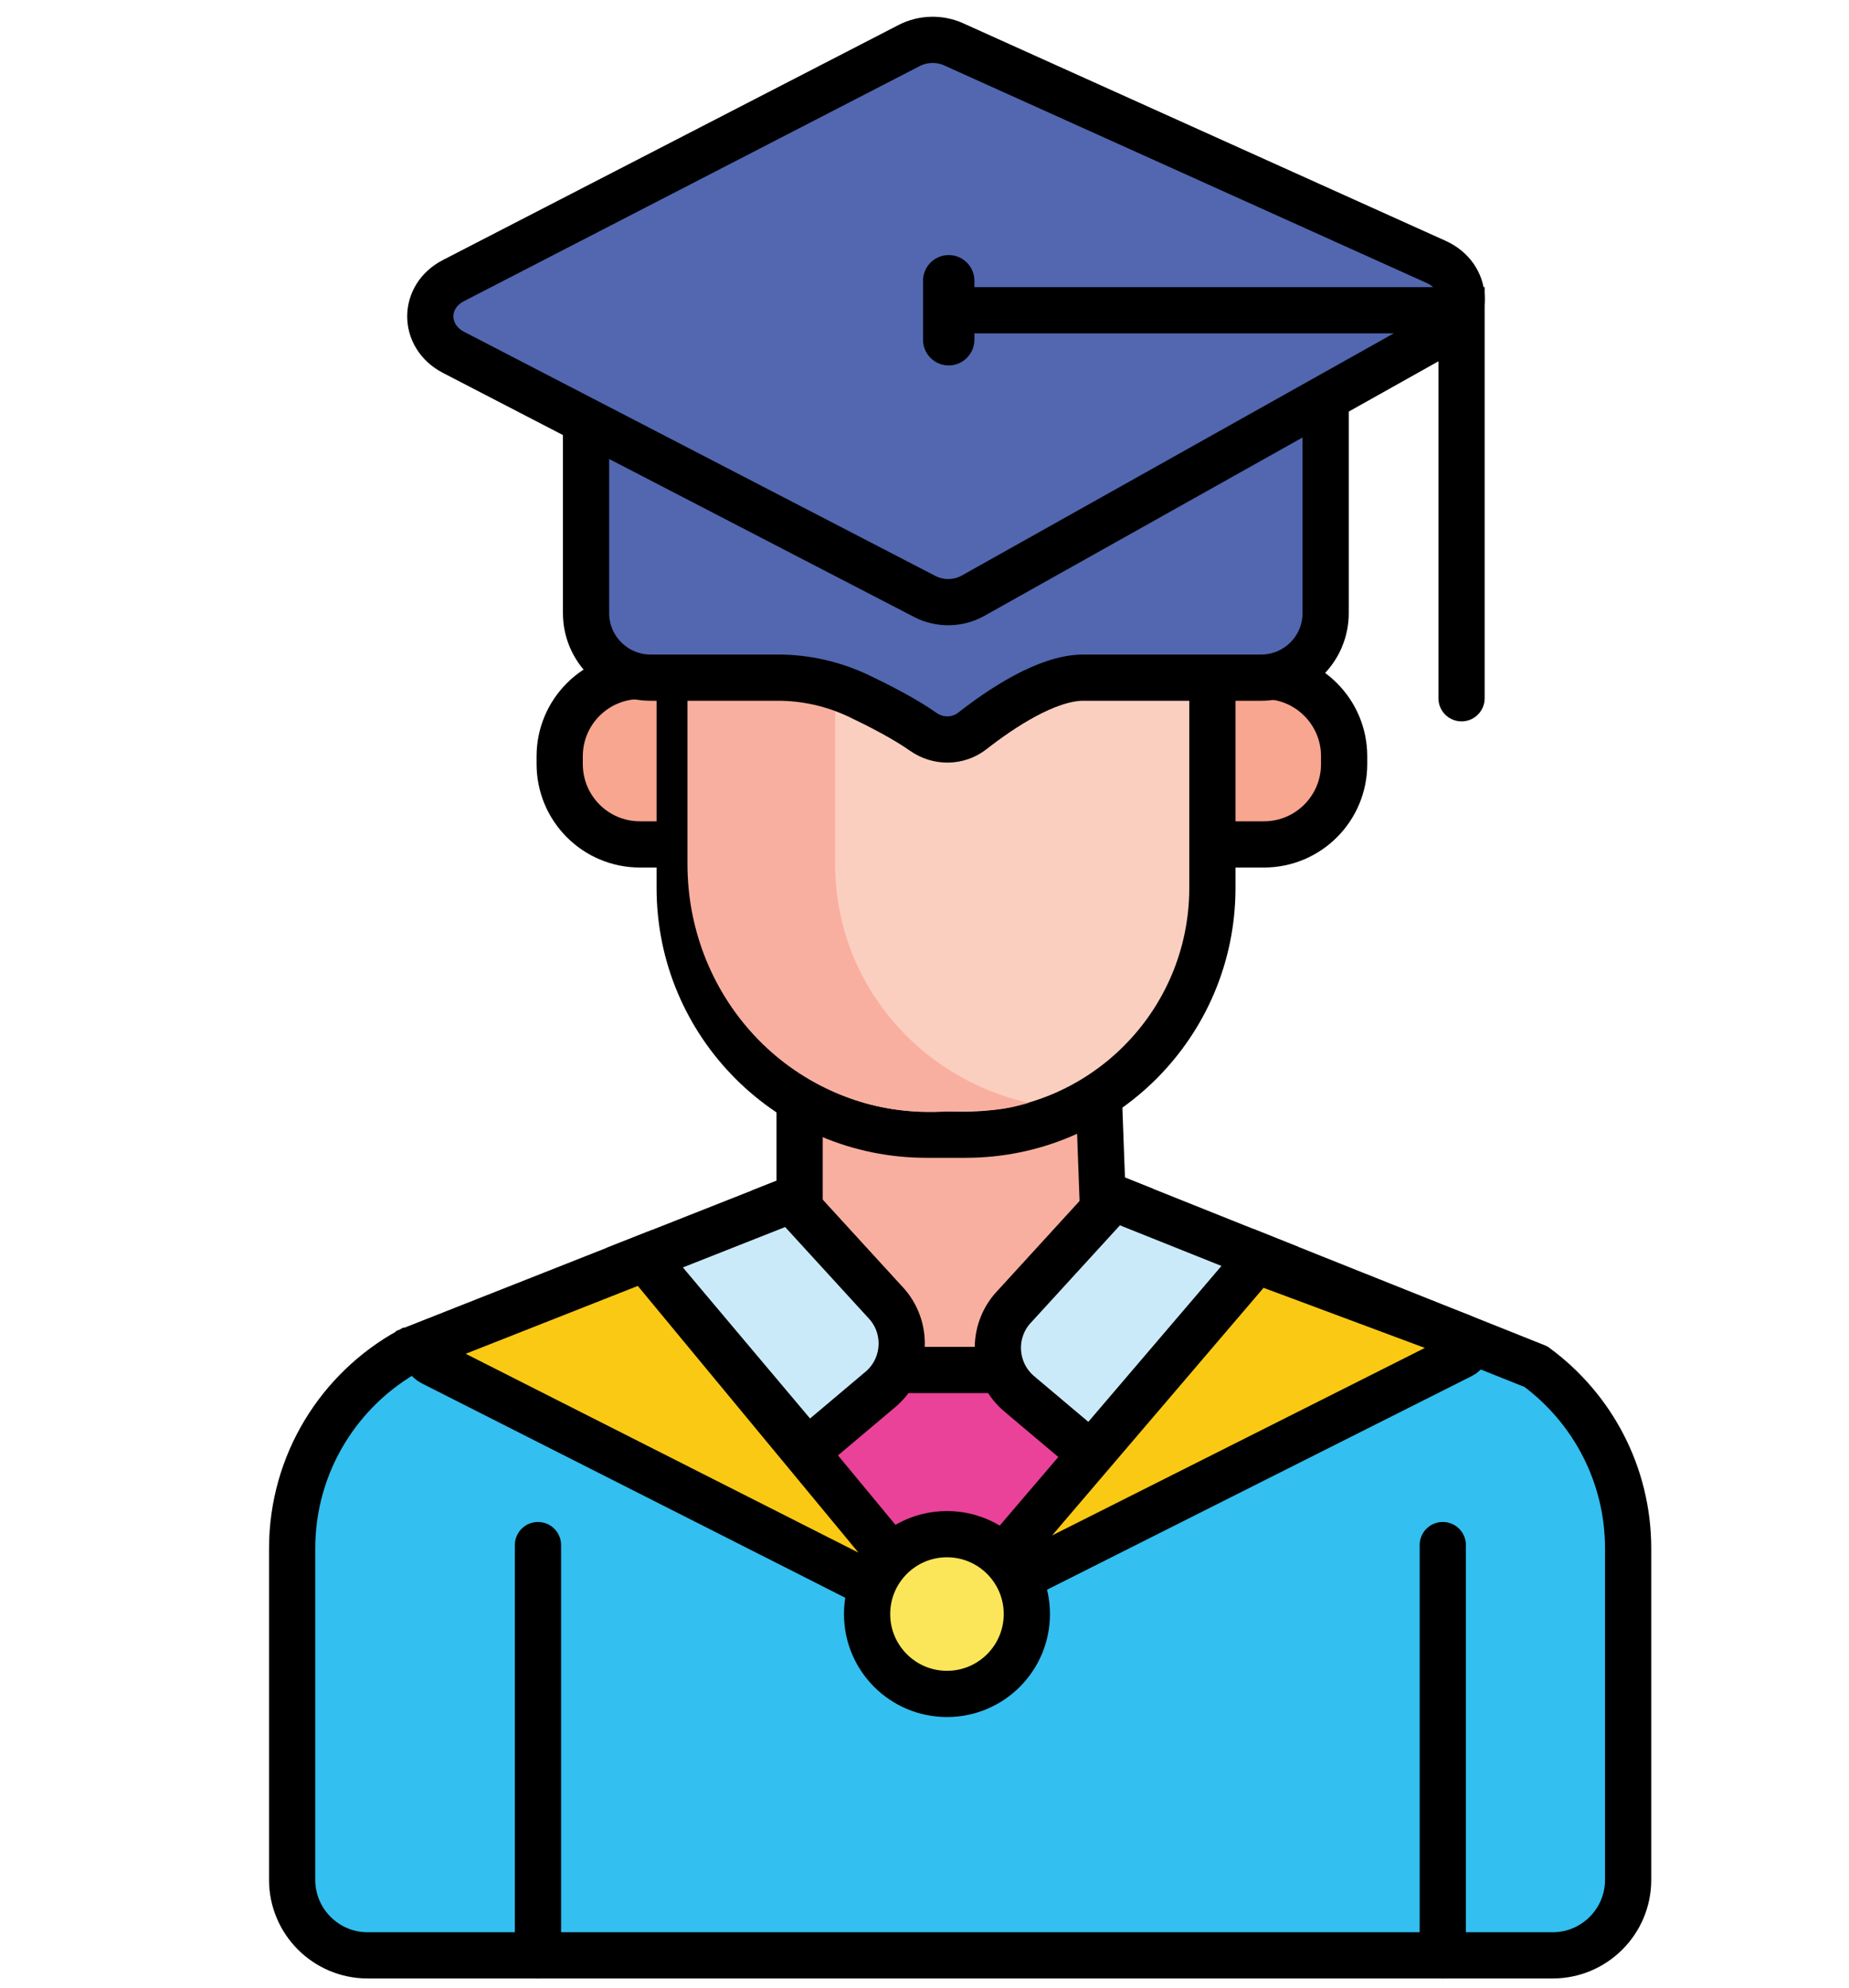 <?xml version="1.0" encoding="utf-8"?>
<!-- Generator: Adobe Illustrator 28.2.0, SVG Export Plug-In . SVG Version: 6.00 Build 0)  -->
<svg version="1.1" id="Layer_1" xmlns="http://www.w3.org/2000/svg" xmlns:xlink="http://www.w3.org/1999/xlink" x="0px" y="0px"
	 viewBox="0 0 200 215" style="enable-background:new 0 0 200 215;" xml:space="preserve">
<style type="text/css">
	.st0{fill:#33BFEF;stroke:#000000;stroke-width:5;stroke-miterlimit:10;}
	.st1{fill:#F9AFA0;stroke:#000000;stroke-width:5;stroke-miterlimit:10;}
	.st2{fill:#F8A68F;stroke:#000000;stroke-width:5;stroke-miterlimit:10;}
	.st3{fill:#FBCFC0;stroke:#000000;stroke-width:5;stroke-miterlimit:10;}
	.st4{fill:#F9AFA0;}
	.st5{fill:#5267B0;stroke:#000000;stroke-width:5;stroke-miterlimit:10;}
	.st6{fill:none;stroke:#000000;stroke-width:5;stroke-linecap:round;stroke-miterlimit:10;}
	.st7{fill:#EA4298;stroke:#000000;stroke-width:5;stroke-miterlimit:10;}
	.st8{fill:#CBEAF9;stroke:#000000;stroke-width:5;stroke-miterlimit:10;}
	.st9{fill:#FAC914;stroke:#000000;stroke-width:5;stroke-miterlimit:10;}
	.st10{fill:#FAE658;stroke:#000000;stroke-width:5;stroke-miterlimit:10;}
	.st11{fill:#FAC914;stroke:#000000;stroke-width:5;stroke-linecap:round;stroke-miterlimit:10;}
</style>
<g>
	<path class="st0" d="M176.11,167.51v35.83c0,4.51-3.66,8.17-8.17,8.17H39.77c-4.51,0-8.17-3.66-8.17-8.17v-35.83
		c0-9.22,5.11-17.25,12.65-21.4h0.01l0.01-0.01l5.72-2.26l19.72-7.79l17.61,20.91l7.9-6.66c2.75-2.31,3.1-6.42,0.78-9.17
		l-10.39-11.36l17.76-7.02l17.09,6.83l-10.99,12.02c-2.32,2.75-1.97,6.86,0.79,9.18l7.9,6.66l18.13-21.53l18.51,7.39l11.32,4.52
		l0.02,0.01C172.19,152.28,176.11,159.43,176.11,167.51z"/>
	<polygon class="st1" points="86.49,113.29 86.49,131.68 101.64,152.95 109.13,152.95 119.31,130.84 118.66,113.29 	"/>
	<path class="st2" d="M136.71,91.34h-10.89V73.12h10.89c4.79,0,8.68,3.89,8.68,8.68v0.85C145.39,87.45,141.51,91.34,136.71,91.34z"
		/>
	<path class="st2" d="M69.22,91.34h10.89V73.12H69.22c-4.79,0-8.68,3.89-8.68,8.68v0.85C60.54,87.45,64.42,91.34,69.22,91.34z"/>
	<path class="st3" d="M104.45,122.74h-4.25c-14.74,0-26.68-11.95-26.68-26.68V65.13h57.62v30.93
		C131.13,110.8,119.18,122.74,104.45,122.74z"/>
	<path class="st4" d="M111.26,119.29c-1.94,0.57-3.31,0.85-5.97,0.85l-4.35,0.15c-15.04,0.13-26.58-12.1-26.58-26.84V62.53h15.98
		v30.93C90.33,106.19,99.34,116.62,111.26,119.29z"/>
	<path class="st5" d="M143.39,39.53v26.79c0,3.85-3.12,6.98-6.98,6.98h-19.23c-3.93,0-8.92,3.35-12,5.76
		c-1.56,1.22-3.72,1.23-5.33,0.09c-1.99-1.4-4.71-2.8-7-3.89c-2.73-1.29-5.7-1.96-8.72-1.96H70.37c-3.85,0-6.98-3.13-6.98-6.98
		V39.53H143.39z"/>
	<path class="st5" d="M49.05,30.35L98.37,4.91c1.46-0.75,3.26-0.8,4.77-0.12l52.2,23.54c3.48,1.57,3.72,5.94,0.42,7.79l-50.53,28.33
		c-1.58,0.88-3.57,0.91-5.18,0.08l-51-26.42C45.71,36.37,45.71,32.07,49.05,30.35z"/>
	<path d="M102.62,39.53L102.62,39.53c-1.53,0-2.78-1.24-2.78-2.78v-6.38c0-1.53,1.24-2.78,2.78-2.78h0c1.53,0,2.78,1.24,2.78,2.78
		v6.38C105.39,38.28,104.15,39.53,102.62,39.53z"/>
	<polyline class="st6" points="158.09,75.53 158.09,33.56 104.88,33.56 	"/>
	<polygon class="st7" points="90.18,148.19 113.83,148.19 122.64,157 106.39,173.25 99.37,173.25 82.22,156.1 	"/>
	<path class="st8" d="M136.29,135.91l-18.13,21.53l-7.9-6.66c-2.76-2.32-3.11-6.43-0.79-9.18l10.99-12.02L136.29,135.91z"/>
	<path class="st8" d="M95.22,150.3l-7.9,6.66l-17.61-20.91l15.9-6.28L96,141.13C98.32,143.88,97.97,147.99,95.22,150.3z"/>
	<path class="st9" d="M135.91,136.35l-32.06,37.54l54.23-27.28c0.87-0.44,0.8-1.7-0.11-2.04L135.91,136.35z"/>
	<path class="st9" d="M69.96,136.35l30.09,36.37c0.54,0.65-0.2,1.57-0.95,1.19l-52.36-26.51c-0.95-0.48-0.89-1.86,0.11-2.26
		l22.29-8.79H69.96z"/>
	<circle class="st10" cx="102.43" cy="174.59" r="8.64"/>
	<line class="st11" x1="58.19" y1="211.51" x2="58.19" y2="167.13"/>
	<line class="st11" x1="156.06" y1="211.51" x2="156.06" y2="167.13"/>
</g>
</svg>
